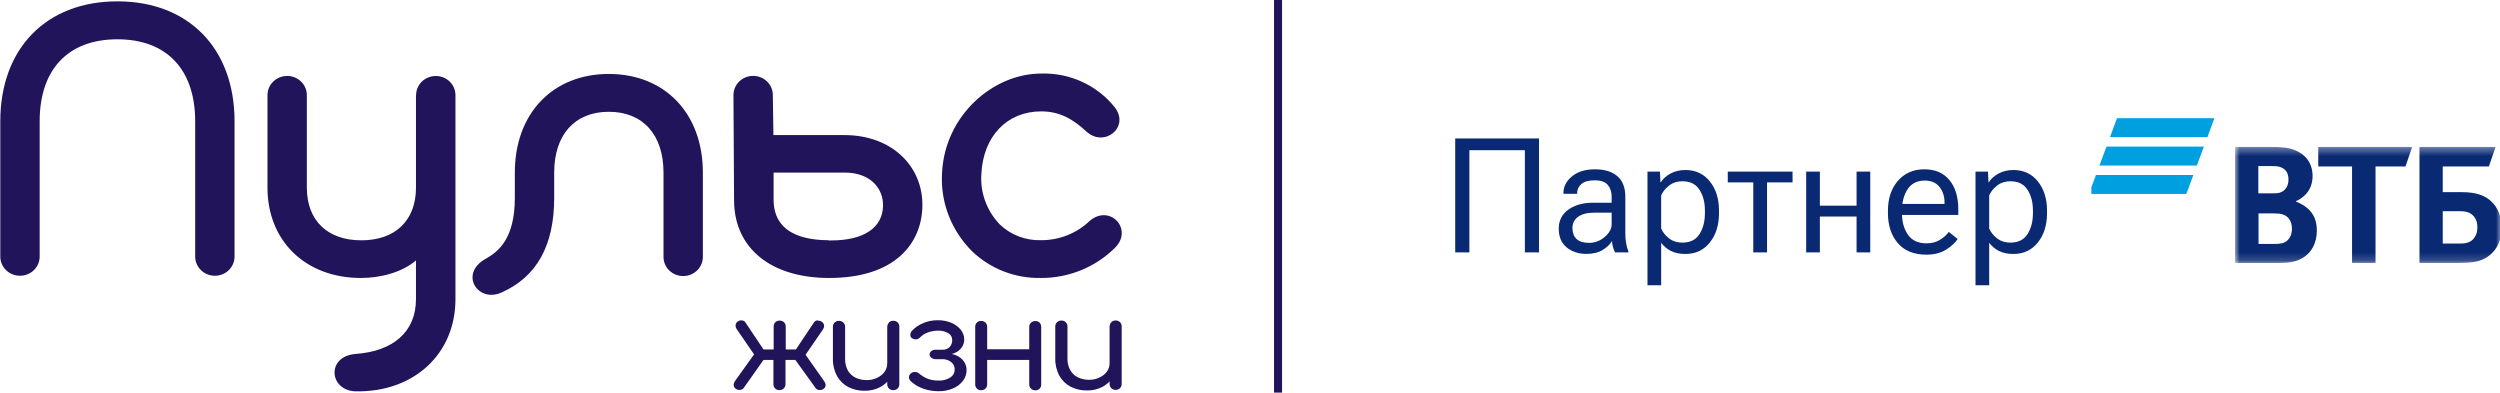 <svg width="312" height="49" viewBox="0 0 312 49" fill="none" xmlns="http://www.w3.org/2000/svg">
<path d="M128.667 40.259C128.596 40.329 128.54 40.413 128.503 40.505C128.465 40.596 128.447 40.694 128.45 40.793V43.592H123.2V40.793C123.203 40.695 123.187 40.597 123.151 40.505C123.115 40.414 123.06 40.33 122.99 40.259C122.917 40.19 122.83 40.137 122.734 40.101C122.639 40.066 122.537 40.05 122.435 40.055C122.338 40.05 122.24 40.066 122.15 40.102C122.059 40.137 121.977 40.191 121.91 40.259C121.841 40.331 121.788 40.415 121.753 40.506C121.718 40.598 121.703 40.695 121.707 40.793V47.955C121.703 48.052 121.718 48.15 121.753 48.241C121.788 48.333 121.841 48.417 121.91 48.488C121.977 48.558 122.058 48.613 122.149 48.649C122.24 48.686 122.337 48.703 122.435 48.7C122.537 48.703 122.639 48.687 122.735 48.65C122.83 48.614 122.917 48.559 122.99 48.488C123.06 48.417 123.115 48.334 123.151 48.242C123.187 48.151 123.203 48.053 123.2 47.955V44.922H128.45V47.969C128.447 48.068 128.465 48.166 128.503 48.258C128.54 48.349 128.596 48.433 128.667 48.503C128.739 48.572 128.825 48.627 128.919 48.663C129.013 48.7 129.114 48.717 129.215 48.715C129.314 48.719 129.413 48.703 129.505 48.666C129.597 48.629 129.68 48.574 129.747 48.503C129.815 48.431 129.867 48.347 129.9 48.255C129.933 48.163 129.948 48.066 129.942 47.969V40.807C129.948 40.71 129.933 40.613 129.9 40.522C129.867 40.43 129.815 40.346 129.747 40.274C129.679 40.204 129.596 40.15 129.504 40.115C129.412 40.079 129.313 40.064 129.215 40.069C129.114 40.066 129.014 40.082 128.92 40.117C128.826 40.153 128.74 40.206 128.667 40.274V40.259ZM110.938 40.274C110.868 40.345 110.813 40.428 110.777 40.52C110.741 40.612 110.724 40.709 110.728 40.807V45.346C110.731 45.73 110.61 46.106 110.383 46.42C110.143 46.733 109.829 46.984 109.468 47.151C109.062 47.346 108.615 47.444 108.163 47.436C107.688 47.441 107.219 47.341 106.79 47.143C106.386 46.948 106.049 46.64 105.823 46.259C105.572 45.793 105.451 45.272 105.47 44.746V40.778C105.472 40.681 105.453 40.584 105.416 40.494C105.379 40.403 105.323 40.321 105.253 40.252C105.181 40.183 105.095 40.128 105.001 40.092C104.907 40.055 104.806 40.038 104.705 40.04C104.605 40.036 104.505 40.053 104.412 40.089C104.319 40.126 104.235 40.181 104.165 40.252C104.093 40.32 104.036 40.402 103.998 40.492C103.961 40.583 103.943 40.681 103.948 40.778V44.746C103.926 45.508 104.104 46.263 104.465 46.939C104.791 47.517 105.28 47.991 105.875 48.305C106.501 48.619 107.197 48.777 107.9 48.766C108.571 48.778 109.234 48.625 109.828 48.32C110.163 48.142 110.467 47.912 110.728 47.64V47.947C110.724 48.045 110.741 48.143 110.777 48.235C110.813 48.327 110.868 48.41 110.938 48.481C111.006 48.551 111.089 48.606 111.181 48.642C111.272 48.679 111.371 48.696 111.47 48.693C111.573 48.696 111.675 48.679 111.77 48.643C111.866 48.606 111.952 48.551 112.025 48.481C112.095 48.41 112.15 48.327 112.186 48.235C112.222 48.143 112.239 48.045 112.235 47.947V40.771C112.239 40.673 112.222 40.575 112.186 40.483C112.15 40.392 112.095 40.308 112.025 40.237C111.952 40.168 111.865 40.115 111.769 40.079C111.674 40.044 111.572 40.028 111.47 40.033C111.372 40.028 111.273 40.044 111.181 40.08C111.09 40.115 111.006 40.169 110.938 40.237V40.274ZM138.687 40.237C138.617 40.308 138.562 40.392 138.526 40.483C138.49 40.575 138.474 40.673 138.477 40.771V45.309C138.483 45.693 138.365 46.069 138.14 46.383C137.897 46.696 137.581 46.947 137.217 47.114C136.812 47.309 136.364 47.407 135.912 47.399C135.44 47.404 134.974 47.304 134.547 47.107C134.143 46.911 133.806 46.603 133.58 46.223C133.322 45.759 133.198 45.237 133.22 44.71V40.742C133.224 40.644 133.207 40.547 133.169 40.456C133.132 40.365 133.075 40.283 133.002 40.216C132.933 40.145 132.849 40.089 132.756 40.053C132.663 40.016 132.563 39.999 132.462 40.004C132.361 40.001 132.26 40.019 132.166 40.055C132.072 40.092 131.987 40.146 131.915 40.216C131.844 40.285 131.789 40.367 131.751 40.457C131.714 40.548 131.696 40.644 131.697 40.742V44.71C131.675 45.472 131.853 46.226 132.215 46.902C132.54 47.48 133.03 47.955 133.625 48.269C134.253 48.583 134.951 48.741 135.657 48.729C136.326 48.741 136.986 48.587 137.577 48.283C137.912 48.105 138.216 47.876 138.477 47.604V47.911C138.474 48.009 138.49 48.107 138.526 48.198C138.562 48.29 138.617 48.374 138.687 48.444C138.758 48.513 138.842 48.567 138.935 48.603C139.028 48.64 139.127 48.658 139.227 48.656C139.328 48.659 139.429 48.641 139.523 48.605C139.617 48.568 139.703 48.514 139.775 48.444C139.845 48.374 139.899 48.29 139.935 48.198C139.971 48.107 139.988 48.009 139.985 47.911V40.734C139.988 40.636 139.971 40.538 139.935 40.447C139.899 40.355 139.845 40.272 139.775 40.201C139.702 40.133 139.616 40.08 139.522 40.044C139.428 40.009 139.328 39.993 139.227 39.996C139.128 39.994 139.029 40.011 138.936 40.046C138.843 40.081 138.759 40.134 138.687 40.201V40.237ZM102.065 39.982C101.967 39.98 101.871 40.003 101.785 40.049C101.7 40.096 101.628 40.163 101.578 40.245L99.328 43.614H98.06V40.749C98.063 40.65 98.045 40.552 98.008 40.461C97.97 40.369 97.914 40.286 97.843 40.216C97.77 40.147 97.685 40.094 97.591 40.059C97.496 40.024 97.396 40.008 97.295 40.011C97.197 40.006 97.098 40.022 97.007 40.058C96.915 40.093 96.832 40.147 96.763 40.216C96.693 40.286 96.638 40.37 96.602 40.462C96.566 40.553 96.549 40.651 96.553 40.749V43.614H95.285L93.035 40.245C92.985 40.163 92.914 40.096 92.828 40.049C92.742 40.003 92.646 39.98 92.548 39.982C92.36 39.972 92.175 40.032 92.031 40.15C91.961 40.205 91.905 40.274 91.865 40.352C91.825 40.43 91.802 40.516 91.798 40.603C91.795 40.775 91.848 40.944 91.948 41.085L94.108 44.228L91.723 47.56C91.631 47.698 91.574 47.856 91.558 48.02C91.557 48.107 91.575 48.193 91.612 48.273C91.648 48.352 91.701 48.423 91.768 48.481C91.914 48.607 92.105 48.672 92.3 48.663C92.395 48.666 92.488 48.647 92.574 48.609C92.66 48.571 92.735 48.515 92.796 48.444L95.285 44.922H96.523V47.94C96.519 48.038 96.536 48.136 96.572 48.228C96.608 48.319 96.663 48.403 96.733 48.474C96.801 48.543 96.884 48.598 96.976 48.635C97.068 48.671 97.166 48.688 97.265 48.685C97.367 48.688 97.467 48.67 97.561 48.634C97.656 48.598 97.741 48.543 97.813 48.474C97.884 48.404 97.94 48.32 97.978 48.228C98.015 48.137 98.033 48.039 98.03 47.94V44.922H99.26L101.81 48.459C101.868 48.53 101.942 48.587 102.027 48.625C102.112 48.663 102.205 48.681 102.298 48.678C102.493 48.687 102.684 48.622 102.83 48.495C102.897 48.438 102.95 48.367 102.987 48.288C103.023 48.208 103.041 48.122 103.04 48.035C103.025 47.868 102.963 47.709 102.86 47.575L100.535 44.272L102.695 41.129C102.795 40.986 102.849 40.819 102.853 40.647C102.846 40.559 102.821 40.474 102.78 40.397C102.738 40.319 102.682 40.25 102.613 40.194C102.479 40.078 102.304 40.018 102.125 40.026L102.065 39.982ZM115.235 40.318C114.7 40.531 114.219 40.855 113.825 41.268C113.69 41.407 113.613 41.589 113.608 41.779C113.599 41.861 113.613 41.944 113.648 42.019C113.684 42.093 113.74 42.157 113.81 42.203C113.965 42.31 114.153 42.362 114.343 42.349C114.537 42.328 114.716 42.237 114.845 42.094C115.097 41.828 115.411 41.625 115.76 41.502C116.168 41.352 116.599 41.273 117.035 41.268C117.501 41.241 117.964 41.353 118.362 41.59C118.51 41.679 118.63 41.804 118.713 41.953C118.796 42.101 118.838 42.268 118.835 42.437C118.848 42.746 118.74 43.049 118.535 43.285C118.427 43.401 118.295 43.492 118.147 43.554C118 43.616 117.84 43.646 117.68 43.643H116.81C116.607 43.633 116.406 43.69 116.24 43.804C116.171 43.852 116.114 43.916 116.075 43.989C116.036 44.063 116.016 44.145 116.015 44.228C116.016 44.31 116.036 44.392 116.075 44.466C116.114 44.539 116.171 44.603 116.24 44.651C116.403 44.773 116.605 44.835 116.81 44.827H117.695C118.074 44.836 118.439 44.969 118.73 45.207C118.864 45.317 118.97 45.455 119.042 45.61C119.113 45.766 119.148 45.935 119.142 46.106C119.148 46.306 119.1 46.505 119.002 46.682C118.905 46.858 118.762 47.008 118.588 47.114C118.142 47.394 117.616 47.527 117.088 47.494C116.626 47.501 116.167 47.419 115.738 47.253C115.39 47.111 115.069 46.916 114.785 46.676C114.644 46.538 114.459 46.45 114.26 46.427C114.165 46.413 114.068 46.419 113.975 46.442C113.883 46.466 113.796 46.508 113.72 46.566C113.637 46.617 113.568 46.687 113.52 46.77C113.472 46.852 113.445 46.946 113.443 47.041C113.436 47.137 113.451 47.234 113.488 47.324C113.524 47.413 113.58 47.494 113.653 47.56C113.918 47.813 114.219 48.03 114.545 48.203C114.921 48.403 115.322 48.556 115.738 48.656C116.196 48.77 116.667 48.826 117.14 48.824C117.756 48.835 118.368 48.715 118.932 48.474C119.423 48.274 119.85 47.951 120.17 47.538C120.473 47.15 120.634 46.674 120.627 46.186C120.632 45.807 120.52 45.435 120.305 45.119C120.079 44.806 119.774 44.554 119.42 44.388C119.215 44.292 118.998 44.221 118.775 44.176C118.942 44.139 119.104 44.08 119.255 44.001C119.574 43.849 119.846 43.617 120.042 43.329C120.237 43.043 120.339 42.707 120.335 42.364C120.335 41.927 120.185 41.502 119.907 41.158C119.595 40.781 119.194 40.482 118.737 40.289C118.198 40.063 117.615 39.954 117.028 39.967C116.399 39.961 115.775 40.083 115.198 40.325L115.235 40.318ZM51.914 11.868V23.415C51.914 27.478 49.371 29.992 45.104 29.992C40.836 29.992 38.294 27.493 38.294 23.415V11.868C38.294 11.554 38.23 11.243 38.106 10.952C37.983 10.662 37.801 10.398 37.573 10.176C37.344 9.954 37.073 9.778 36.775 9.658C36.476 9.539 36.157 9.478 35.834 9.479C35.184 9.479 34.56 9.73 34.1 10.179C33.64 10.627 33.382 11.235 33.382 11.868V23.415C33.374 30.05 38.121 34.691 45.036 34.691C47.556 34.691 50.226 33.96 51.914 32.498V37.336C51.914 41.436 49.034 43.833 44.414 44.169C40.664 44.447 41.069 48.78 44.414 48.839C51.711 48.956 56.841 44.125 56.841 37.336V11.876C56.842 11.562 56.779 11.25 56.656 10.96C56.533 10.67 56.353 10.406 56.125 10.184C55.897 9.962 55.626 9.786 55.328 9.666C55.03 9.546 54.711 9.485 54.389 9.486C54.066 9.485 53.746 9.546 53.448 9.666C53.149 9.785 52.878 9.961 52.65 10.183C52.421 10.405 52.24 10.669 52.116 10.96C51.992 11.25 51.929 11.561 51.929 11.876L51.914 11.868ZM103.43 29.985C101.728 29.948 96.545 29.846 96.545 24.913V21.537H105.41C108.635 21.537 110.263 23.524 110.203 25.724C110.128 28.392 107.855 30.006 103.738 30.006H103.408L103.43 29.985ZM91.535 11.861L91.611 24.971C91.611 30.964 96.2 34.691 103.475 34.691C111.725 34.691 115.033 30.365 115.115 25.717C115.198 20.726 111.268 16.86 105.41 16.86H96.523L96.448 11.861C96.448 11.227 96.189 10.619 95.73 10.171C95.27 9.723 94.646 9.471 93.995 9.471C93.673 9.47 93.353 9.532 93.055 9.651C92.756 9.771 92.485 9.947 92.256 10.169C92.028 10.391 91.847 10.655 91.723 10.945C91.599 11.235 91.535 11.547 91.535 11.861ZM64.251 21.537V24.672C64.251 29.707 62.294 31.358 60.584 32.316C57.291 34.157 59.594 37.833 62.578 36.511C66.981 34.552 69.163 30.664 69.163 24.672V21.537C69.163 16.83 71.713 13.951 75.981 13.951C80.248 13.951 82.806 16.83 82.806 21.537V32.06C82.805 32.374 82.867 32.685 82.99 32.976C83.113 33.266 83.294 33.53 83.522 33.752C83.75 33.974 84.02 34.15 84.318 34.27C84.616 34.389 84.936 34.451 85.258 34.45C85.581 34.451 85.9 34.389 86.199 34.27C86.497 34.15 86.769 33.974 86.997 33.752C87.226 33.53 87.407 33.267 87.531 32.976C87.654 32.686 87.718 32.374 87.718 32.06V21.537C87.718 14.178 83.001 9.23 75.981 9.23C68.961 9.23 64.251 14.178 64.251 21.537ZM117.568 21.581C117.456 23.375 117.732 25.173 118.378 26.857C119.024 28.541 120.025 30.075 121.317 31.358C122.446 32.443 123.785 33.297 125.258 33.87C126.73 34.442 128.305 34.721 129.89 34.691C131.636 34.7 133.365 34.362 134.973 33.699C136.581 33.035 138.033 32.06 139.242 30.832C141.402 28.538 138.492 25.446 135.995 27.566C135.19 28.339 134.236 28.95 133.189 29.363C132.141 29.777 131.02 29.986 129.89 29.977C128.949 30.001 128.013 29.84 127.137 29.505C126.261 29.17 125.463 28.667 124.79 28.026C123.969 27.177 123.34 26.17 122.942 25.07C122.544 23.971 122.387 22.802 122.48 21.639C122.712 17.064 125.637 13.9 129.935 13.9C132.185 13.9 133.82 14.791 135.567 16.399C137.817 18.489 141.072 15.851 139.1 13.367C138.018 12.015 136.624 10.932 135.031 10.204C133.439 9.477 131.693 9.126 129.935 9.179C123.972 9.179 117.935 14.36 117.568 21.544V21.581ZM0.037 15.135V32.023C0.037 32.657 0.295 33.265 0.755 33.713C1.215 34.161 1.839 34.413 2.49 34.413C2.812 34.414 3.132 34.353 3.43 34.233C3.729 34.114 4 33.938 4.229 33.716C4.457 33.494 4.638 33.23 4.762 32.94C4.886 32.649 4.95 32.338 4.95 32.023V15.135C4.95 8.668 8.489 4.904 14.654 4.904C20.819 4.904 24.359 8.689 24.359 15.135V32.023C24.359 32.657 24.618 33.265 25.078 33.713C25.537 34.161 26.161 34.413 26.812 34.413C27.134 34.414 27.454 34.353 27.752 34.233C28.051 34.114 28.322 33.938 28.551 33.716C28.779 33.494 28.96 33.23 29.084 32.94C29.208 32.649 29.272 32.338 29.272 32.023V15.135C29.272 6.044 23.534 0.168 14.654 0.168C5.774 0.168 0.037 6.044 0.037 15.135Z" fill="#21145A"/>
<line x1="159.5" y1="49" x2="159.5" y2="2.18557e-08" stroke="#21145A"/>
<path d="M181.611 31.5H183.379V18.746H190.303V31.5H192.07V17.281H181.611V31.5ZM194.531 28.541C194.531 29.557 194.86 30.335 195.518 30.875C196.182 31.415 196.995 31.686 197.959 31.686C198.799 31.686 199.482 31.523 200.01 31.197C200.544 30.872 200.931 30.501 201.172 30.084C201.191 30.344 201.237 30.605 201.309 30.865C201.387 31.126 201.471 31.337 201.562 31.5H203.213V31.344C203.096 31.057 203.005 30.729 202.939 30.357C202.874 29.98 202.842 29.579 202.842 29.156V24.566C202.842 23.414 202.51 22.555 201.846 21.988C201.188 21.415 200.257 21.129 199.053 21.129C197.842 21.129 196.882 21.425 196.172 22.018C195.469 22.604 195.117 23.294 195.117 24.088V24.186H196.826V24.107C196.826 23.671 196.995 23.297 197.334 22.984C197.679 22.665 198.239 22.506 199.014 22.506C199.782 22.506 200.326 22.695 200.645 23.072C200.97 23.45 201.133 23.948 201.133 24.566V25.299H198.828C197.572 25.299 196.54 25.585 195.732 26.158C194.932 26.731 194.531 27.525 194.531 28.541ZM196.24 28.453C196.24 27.867 196.475 27.402 196.943 27.057C197.412 26.712 198.105 26.539 199.023 26.539H201.133V27.994C201.133 28.554 200.843 29.081 200.264 29.576C199.684 30.064 199.036 30.309 198.32 30.309C197.617 30.309 197.093 30.146 196.748 29.82C196.41 29.495 196.24 29.039 196.24 28.453ZM205.605 35.602H207.314V30.299C207.62 30.715 208.021 31.054 208.516 31.314C209.017 31.568 209.622 31.695 210.332 31.695C211.608 31.695 212.627 31.217 213.389 30.26C214.15 29.303 214.531 28.082 214.531 26.598V26.285C214.531 24.807 214.15 23.593 213.389 22.643C212.627 21.692 211.608 21.217 210.332 21.217C209.629 21.217 209.007 21.366 208.467 21.666C207.933 21.959 207.536 22.317 207.275 22.74H207.227L207.158 21.412H205.605V35.602ZM207.314 28.531V24.371C207.516 23.922 207.845 23.518 208.301 23.16C208.757 22.802 209.31 22.623 209.961 22.623C210.931 22.623 211.641 22.975 212.09 23.678C212.546 24.374 212.773 25.244 212.773 26.285V26.598C212.773 27.639 212.546 28.515 212.09 29.225C211.641 29.928 210.931 30.279 209.961 30.279C209.31 30.279 208.757 30.104 208.301 29.752C207.845 29.394 207.516 28.987 207.314 28.531ZM215.625 22.76H218.809V31.5H220.527V22.76H223.711V21.412H215.625V22.76ZM225.41 21.412V31.5H227.119V27.027H231.699V31.5H233.408V21.412H231.699V25.67H227.119V21.412H225.41ZM235.615 26.607C235.615 28.137 236.029 29.384 236.855 30.348C237.682 31.305 238.87 31.783 240.42 31.783C241.377 31.783 242.188 31.578 242.852 31.168C243.516 30.751 244.004 30.305 244.316 29.83L243.213 28.941C242.926 29.332 242.549 29.667 242.08 29.947C241.618 30.227 241.064 30.367 240.42 30.367C239.378 30.367 238.607 30.006 238.105 29.283C237.611 28.561 237.363 27.669 237.363 26.607V26.295C237.363 25.234 237.598 24.342 238.066 23.619C238.542 22.896 239.258 22.535 240.215 22.535C241.022 22.535 241.634 22.802 242.051 23.336C242.467 23.863 242.676 24.498 242.676 25.24V25.455H236.66V26.822H244.395V26.129C244.395 24.586 244.027 23.369 243.291 22.477C242.562 21.578 241.514 21.129 240.146 21.129C238.786 21.129 237.689 21.611 236.855 22.574C236.029 23.531 235.615 24.771 235.615 26.295V26.607ZM246.543 35.602H248.252V30.299C248.558 30.715 248.958 31.054 249.453 31.314C249.954 31.568 250.56 31.695 251.27 31.695C252.546 31.695 253.564 31.217 254.326 30.26C255.088 29.303 255.469 28.082 255.469 26.598V26.285C255.469 24.807 255.088 23.593 254.326 22.643C253.564 21.692 252.546 21.217 251.27 21.217C250.566 21.217 249.945 21.366 249.404 21.666C248.87 21.959 248.473 22.317 248.213 22.74H248.164L248.096 21.412H246.543V35.602ZM248.252 28.531V24.371C248.454 23.922 248.783 23.518 249.238 23.16C249.694 22.802 250.247 22.623 250.898 22.623C251.868 22.623 252.578 22.975 253.027 23.678C253.483 24.374 253.711 25.244 253.711 26.285V26.598C253.711 27.639 253.483 28.515 253.027 29.225C252.578 29.928 251.868 30.279 250.898 30.279C250.247 30.279 249.694 30.104 249.238 29.752C248.783 29.394 248.454 28.987 248.252 28.531Z" fill="#0A2973"/>
<g clip-path="url(#clip0_4140_51321)">
<path fill-rule="evenodd" clip-rule="evenodd" d="M264.204 14.75L263.326 17.114H275.481L276.358 14.75H264.204ZM262.888 18.296L262.01 20.659H274.165L275.043 18.296H262.888ZM261.574 21.841L260.697 24.205H272.852L273.729 21.841H261.574Z" fill="#009FDF"/>
<mask id="mask0_4140_51321" style="mask-type:alpha" maskUnits="userSpaceOnUse" x="278" y="18" width="35" height="15">
<path d="M278.934 32.823H312.206V18.341H278.934V32.823Z" fill="white"/>
</mask>
<g mask="url(#mask0_4140_51321)">
<path fill-rule="evenodd" clip-rule="evenodd" d="M286.538 25.106V25.156C287.093 25.356 287.624 25.707 287.902 25.932C288.761 26.634 289.14 27.561 289.14 28.764C289.14 30.743 288.079 32.171 286.336 32.622C285.805 32.773 285.25 32.823 284.213 32.823H278.934V18.341H283.607C284.567 18.341 285.224 18.391 285.805 18.541C287.498 18.992 288.61 20.145 288.61 21.974C288.61 22.951 288.256 23.778 287.675 24.329C287.422 24.58 287.069 24.881 286.538 25.106ZM281.864 26.634V30.442H283.885C284.491 30.442 285.047 30.392 285.452 30.017C285.856 29.64 286.033 29.165 286.033 28.538C286.033 28.062 285.906 27.611 285.654 27.286C285.224 26.759 284.693 26.634 283.784 26.634H281.864ZM281.839 24.128H283.481C283.986 24.128 284.239 24.128 284.491 24.053C285.174 23.853 285.603 23.252 285.603 22.425C285.603 21.448 285.148 21.022 284.491 20.822C284.213 20.747 283.936 20.721 283.38 20.721H281.839V24.128ZM293.536 32.823V20.771H289.317V18.341H301.04L300.206 20.771H296.466V32.823H293.536ZM301.949 32.823V18.341H311.448L310.615 20.771H304.855V23.978H307.204C309.099 23.978 310.084 24.429 310.766 25.006C311.297 25.457 312.206 26.459 312.206 28.438C312.206 30.392 311.272 31.47 310.488 32.021C309.579 32.647 308.619 32.823 306.674 32.823H301.949ZM304.855 30.392H307.053C307.886 30.392 308.391 30.192 308.745 29.741C308.922 29.515 309.175 29.114 309.175 28.363C309.175 27.611 308.922 27.085 308.417 26.709C308.114 26.484 307.709 26.359 307.027 26.359H304.855V30.392Z" fill="#0A2973"/>
</g>
</g>
<defs>
<clipPath id="clip0_4140_51321">
<rect width="51" height="26.714" fill="white" transform="translate(261 10.5)"/>
</clipPath>
</defs>
</svg>
